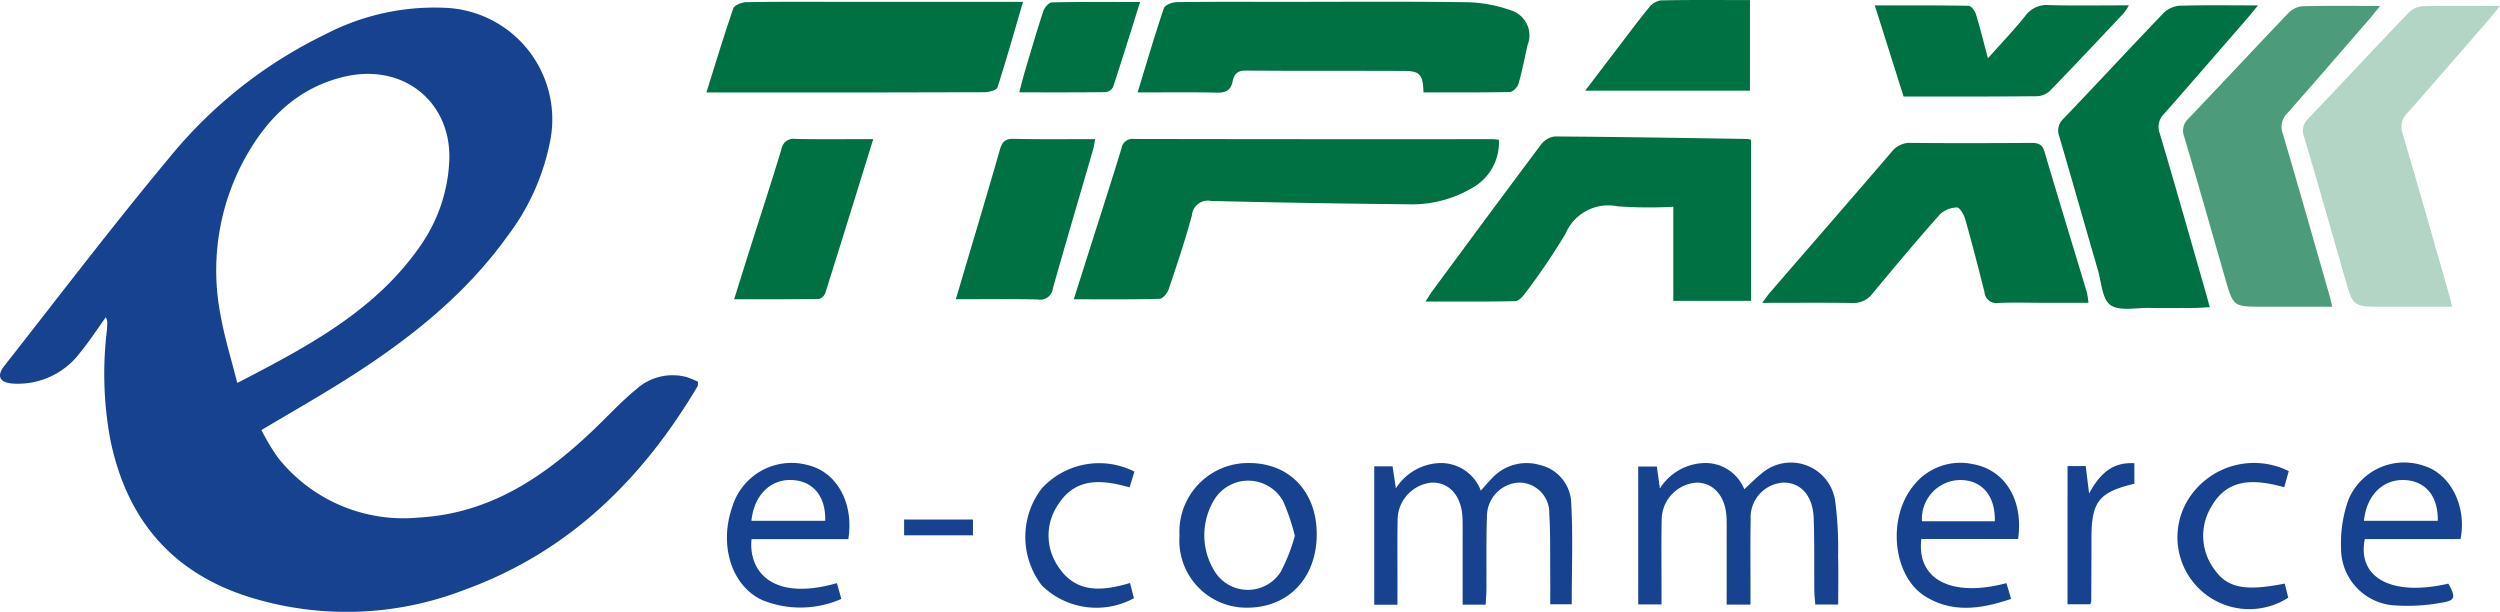 <svg xmlns="http://www.w3.org/2000/svg" width="190" height="46.499" viewBox="0 0 190 46.499">
  <g id="Group_76012" data-name="Group 76012" transform="translate(-1282.5 -11811.5)">
    <path id="Path_39042" data-name="Path 39042" d="M-384.885,103c-.669.93-1.246,1.828-1.921,2.649a5.914,5.914,0,0,1-5.123,2.4c-1.025-.063-1.291-.56-.672-1.348,4.172-5.309,8.259-10.687,12.584-15.876a34.918,34.918,0,0,1,11.851-9.34,17.965,17.965,0,0,1,8.973-2,8.487,8.487,0,0,1,8.124,9.858,17.415,17.415,0,0,1-3.288,7.491c-3.347,4.667-7.824,8.123-12.684,11.156-1.932,1.206-3.914,2.336-6.023,3.589a17.268,17.268,0,0,0,1.248,2.087,12.172,12.172,0,0,0,10.76,4.559c5.5-.317,9.688-3.233,13.448-6.869,1.01-.977,1.972-2.012,3.06-2.9a4.11,4.11,0,0,1,3.806-.9,7.042,7.042,0,0,1,.862.357c-.016.167,0,.274-.038.345-4.177,7.03-9.751,12.577-17.709,15.464a24.815,24.815,0,0,1-16.551.488c-5.955-1.944-9.219-6.131-10.389-12.011a27.421,27.421,0,0,1-.252-8.105c.025-.251.038-.5.041-.756A1.435,1.435,0,0,0-384.885,103Zm9.988,5c5.485-2.829,10.585-5.566,13.956-10.483a12.213,12.213,0,0,0,2.145-6.2c.306-4.558-3.388-7.662-7.955-6.594-3.527.824-5.853,3.142-7.519,6.122a17.7,17.7,0,0,0-1.895,12.017C-375.874,104.52-375.364,106.141-374.9,108Z" transform="translate(1675.431 11732.604)" fill="#17428f"/>
    <path id="Path_39043" data-name="Path 39043" d="M39.254,145.02l1.291-4.07c.782-2.463,1.577-4.922,2.334-7.393a.835.835,0,0,1,.938-.721q13.6.026,27.2.014c.157,0,.314.027.546.048a3.954,3.954,0,0,1-2,3.643,9.013,9.013,0,0,1-4.918,1.259q-7.478-.071-14.955-.252a1.212,1.212,0,0,0-1.455,1.078c-.513,1.9-1.142,3.772-1.772,5.638-.1.3-.45.716-.694.722C43.641,145.044,41.51,145.02,39.254,145.02Z" transform="translate(1324.854 11689.225)" fill="#007142"/>
    <path id="Path_39044" data-name="Path 39044" d="M180.06,144.4c.233-.359.372-.6.536-.824,2.734-3.7,5.463-7.4,8.225-11.082a1.585,1.585,0,0,1,1.051-.637c4.893.03,9.786.116,14.679.19a1.229,1.229,0,0,1,.249.075V144.35H198.89V137.2a33.172,33.172,0,0,1-4.243-.035,3.527,3.527,0,0,0-3.952,2.091,50.426,50.426,0,0,1-3.052,4.5c-.186.264-.5.611-.767.617C184.652,144.423,182.428,144.4,180.06,144.4Z" transform="translate(1210.781 11690.014)" fill="#007142"/>
    <path id="Path_39045" data-name="Path 39045" d="M315.378,146.6c.325-.429.466-.637.629-.826,3.074-3.55,6.16-7.09,9.216-10.655a1.753,1.753,0,0,1,1.494-.674c3.044.028,6.089.021,9.134,0,.515,0,.818.107.983.664,1.054,3.564,2.144,7.116,3.216,10.674a6.83,6.83,0,0,1,.125.813h-3.441c-1.134,0-2.269-.038-3.4.014a.907.907,0,0,1-1.061-.828c-.463-1.85-.941-3.7-1.46-5.53-.1-.349-.414-.9-.62-.9a1.952,1.952,0,0,0-1.309.526c-1.74,1.962-3.428,3.971-5.1,5.991a1.814,1.814,0,0,1-1.568.742C320.019,146.579,317.823,146.6,315.378,146.6Z" transform="translate(1101.047 11687.916)" fill="#007142"/>
    <path id="Path_39046" data-name="Path 39046" d="M447.2,101.6c-.441.024-.788.058-1.136.06-1.166.007-2.332.019-3.5,0-1-.018-2.235.262-2.917-.222-.629-.447-.681-1.729-.95-2.654-.983-3.381-1.942-6.768-2.932-10.147a1.219,1.219,0,0,1,.32-1.365c2.554-2.665,5.057-5.378,7.614-8.039a1.957,1.957,0,0,1,1.231-.542c1.9-.057,3.808-.025,5.937-.025-.333.4-.541.666-.76.919-2.123,2.444-4.24,4.894-6.38,7.323a1.375,1.375,0,0,0-.331,1.479c1.185,3.995,2.32,8,3.469,12.01C446.972,100.76,447.069,101.129,447.2,101.6Z" transform="translate(1003.244 11733.244)" fill="#007142"/>
    <path id="Path_39047" data-name="Path 39047" d="M495.8,101.763h-5.269c-2.256,0-2.256,0-2.872-2.142-1.035-3.6-2.053-7.2-3.118-10.789a1.24,1.24,0,0,1,.34-1.381c2.523-2.648,5.017-5.325,7.545-7.967a1.727,1.727,0,0,1,1.045-.553c1.907-.054,3.816-.025,5.964-.025-.359.438-.6.748-.859,1.045-2.058,2.371-4.109,4.748-6.185,7.1a1.452,1.452,0,0,0-.356,1.561c1.23,4.146,2.4,8.308,3.6,12.465C495.671,101.228,495.7,101.379,495.8,101.763Z" transform="translate(963.956 11733.047)" fill="#007142" opacity="0.7"/>
    <path id="Path_39048" data-name="Path 39048" d="M542.647,101.763h-5.269c-2.256,0-2.256,0-2.872-2.142-1.035-3.6-2.053-7.2-3.118-10.789a1.24,1.24,0,0,1,.34-1.381c2.523-2.648,5.017-5.325,7.545-7.967a1.727,1.727,0,0,1,1.045-.553c1.907-.054,3.816-.025,5.964-.025-.359.438-.6.748-.859,1.045-2.058,2.371-4.109,4.748-6.185,7.1a1.453,1.453,0,0,0-.356,1.561c1.23,4.146,2.4,8.308,3.6,12.465C542.521,101.228,542.553,101.379,542.647,101.763Z" transform="translate(926.218 11733.047)" fill="#007142" opacity="0.3"/>
    <path id="Path_39049" data-name="Path 39049" d="M86.454,84.168c-.037-1.356-.266-1.623-1.488-1.629-4.018-.019-8.037.006-12.055-.027-.656-.005-.858.344-.966.841-.142.656-.511.849-1.171.835-1.97-.042-3.942-.015-6.046-.015.681-2.23,1.295-4.335,2-6.41.081-.24.639-.448.979-.452,2.689-.037,5.379-.021,8.069-.021,4.667,0,9.333-.037,14,.028a10.4,10.4,0,0,1,3.3.609,1.994,1.994,0,0,1,1.284,2.664c-.223.977-.406,1.966-.683,2.927-.075.258-.428.616-.66.622C90.844,84.187,88.675,84.168,86.454,84.168Z" transform="translate(1304.23 11734.352)" fill="#007142"/>
    <path id="Path_39050" data-name="Path 39050" d="M-84.962,77.315c-.663,2.268-1.264,4.4-1.943,6.512-.066.2-.619.354-.946.356-4.923.022-9.845.016-14.768.016h-6.405c.7-2.22,1.327-4.321,2.044-6.391.086-.248.645-.464.989-.471,2.331-.041,4.663-.022,6.995-.022h14.034Z" transform="translate(1445.211 11734.326)" fill="#007142"/>
    <path id="Path_39051" data-name="Path 39051" d="M366.183,85.549l-2.189-6.922c2.439,0,4.782-.015,7.124.028.195,0,.48.371.557.62.322,1.043.58,2.105.918,3.37,1.033-1.161,1.991-2.157,2.849-3.234a2,2,0,0,1,1.818-.807c1.971.052,3.945.017,6.046.017a4.568,4.568,0,0,1-.389.59c-1.841,1.955-3.679,3.913-5.547,5.843a1.554,1.554,0,0,1-.972.473C373.034,85.562,369.67,85.549,366.183,85.549Z" transform="translate(1060.99 11733.285)" fill="#007142"/>
    <path id="Path_39052" data-name="Path 39052" d="M1.013,132.834c-.071.355-.1.6-.171.838-1.016,3.5-2.051,7-3.043,10.5a.969.969,0,0,1-1.136.85c-2.025-.05-4.053-.018-6.24-.018.254-.856.463-1.558.67-2.261.9-3.032,1.81-6.059,2.676-9.1.169-.594.4-.842,1.049-.829C-3.151,132.859-1.119,132.834,1.013,132.834Z" transform="translate(1364.72 11689.238)" fill="#007142"/>
    <path id="Path_39053" data-name="Path 39053" d="M-87.921,132.836c-1.245,4.015-2.435,7.866-3.648,11.71a.73.73,0,0,1-.5.44c-2.092.03-4.184.02-6.424.02.421-1.341.792-2.536,1.17-3.729.811-2.555,1.645-5.1,2.423-7.669a.934.934,0,0,1,1.089-.785C-91.9,132.86-90,132.836-87.921,132.836Z" transform="translate(1436.788 11689.236)" fill="#007142"/>
    <path id="Path_39054" data-name="Path 39054" d="M160.362,274.579H158.6V264.058h1.392l.251,1.677a4.121,4.121,0,0,1,3.355-1.924,3.234,3.234,0,0,1,3.1,2.095c.3-.328.531-.613.79-.872a3.576,3.576,0,0,1,3.711-1.073,3.067,3.067,0,0,1,2.371,2.884c.137,2.54.039,5.092.039,7.7h-1.634c0-.711.005-1.415,0-2.119-.015-1.586.025-3.176-.073-4.757a2.294,2.294,0,0,0-2.322-2.373,2.566,2.566,0,0,0-2.412,2.474c-.068,1.876-.03,3.755-.044,5.633,0,.381-.034.761-.054,1.171h-1.754c0-1.464,0-2.909,0-4.355,0-.712.011-1.425-.005-2.137-.038-1.714-.961-2.812-2.326-2.787a2.863,2.863,0,0,0-2.61,2.873c-.029,1.748-.008,3.5-.009,5.246C160.362,273.771,160.362,274.122,160.362,274.579Z" transform="translate(1228.343 11582.881)" fill="#17428f"/>
    <path id="Path_39055" data-name="Path 39055" d="M273.075,274.491h-1.811c0-1.714,0-3.389,0-5.064,0-.486.008-.972-.005-1.457-.046-1.658-.939-2.736-2.267-2.75a2.843,2.843,0,0,0-2.666,2.815c-.036,1.78-.011,3.562-.012,5.343,0,.349,0,.7,0,1.1h-1.772V264h1.418l.23,1.665a4.128,4.128,0,0,1,3.4-1.934,3.178,3.178,0,0,1,3.014,1.994c.448-.412.847-.829,1.3-1.184a3.4,3.4,0,0,1,5.608,2.073,27.437,27.437,0,0,1,.222,4.156c.032,1.222.007,2.445.007,3.713H278c-.025-.329-.069-.667-.072-1.005-.018-1.846.015-3.693-.048-5.536-.058-1.711-.962-2.727-2.291-2.724a2.646,2.646,0,0,0-2.5,2.8c-.036,1.78-.012,3.562-.014,5.343C273.075,273.717,273.075,274.067,273.075,274.491Z" transform="translate(1142.462 11582.959)" fill="#17428f"/>
    <path id="Path_39056" data-name="Path 39056" d="M255.534,76.615V83.5H243.012c.762-1,1.456-1.915,2.153-2.828.883-1.157,1.751-2.326,2.667-3.457a1.465,1.465,0,0,1,.9-.575C250.966,76.592,253.2,76.615,255.534,76.615Z" transform="translate(1159.963 11734.891)" fill="#007142"/>
    <path id="Path_39057" data-name="Path 39057" d="M90.545,269.233c0,3.308-2.143,5.573-5.274,5.581a5.1,5.1,0,0,1-5.155-5.471,5.223,5.223,0,0,1,5.357-5.52C88.5,263.85,90.547,266.03,90.545,269.233Zm-1.664.125a15.447,15.447,0,0,0-.9-2.654,3.032,3.032,0,0,0-5.174-.176,5.193,5.193,0,0,0-.035,5.5,2.965,2.965,0,0,0,5.04.059A13.761,13.761,0,0,0,88.881,269.359Z" transform="translate(1292.027 11582.869)" fill="#17428f"/>
    <path id="Path_39058" data-name="Path 39058" d="M24.964,77.369c-.707,2.25-1.362,4.37-2.056,6.477a.754.754,0,0,1-.581.373c-2.129.027-4.259.017-6.545.017.166-.624.289-1.137.44-1.641.452-1.515.894-3.034,1.39-4.534.09-.272.418-.657.644-.662C20.448,77.349,22.642,77.369,24.964,77.369Z" transform="translate(1344.182 11734.283)" fill="#007142"/>
    <path id="Path_39059" data-name="Path 39059" d="M-92.212,269.617h-7.353c-.252,2.367,1.494,4.776,6.486,3.346l.335,1.2a7.7,7.7,0,0,1-6.01.088c-2.336-1.082-3.3-4.167-2.276-7.092A4.708,4.708,0,0,1-95.26,264C-93.095,264.529-91.773,266.864-92.212,269.617Zm-7.366-1.391h5.609c.051-1.824-.877-2.975-2.425-3.093C-98.078,265-99.372,266.239-99.578,268.225Z" transform="translate(1439.185 11582.855)" fill="#17428f"/>
    <path id="Path_39060" data-name="Path 39060" d="M376.85,269.584H369.5c-.384,3.083,2.293,4.464,6.466,3.355l.351,1.2c-2.266.764-4.438,1.091-6.514-.187-2.5-1.542-2.932-6.024-.849-8.486a4.51,4.51,0,0,1,4.444-1.574C375.851,264.315,377.277,266.622,376.85,269.584Zm-1.77-1.348c.057-1.974-1.021-3.172-2.712-3.132a2.95,2.95,0,0,0-2.824,3.132Z" transform="translate(1059.025 11582.879)" fill="#17428f"/>
    <path id="Path_39061" data-name="Path 39061" d="M555.261,269.52h-7.273c-.6,2.978,2.1,4.379,6.348,3.386.578,1.026.537,1.292-.513,1.449a14.166,14.166,0,0,1-3.73.194,4.334,4.334,0,0,1-3.911-4.356,9.776,9.776,0,0,1,.566-3.674,4.591,4.591,0,0,1,5.807-2.541C554.516,264.618,555.753,267.055,555.261,269.52Zm-7.338-1.39h5.608c.043-1.83-.885-2.976-2.433-3.091C549.413,264.915,548.114,266.161,547.924,268.13Z" transform="translate(914.238 11582.949)" fill="#17428f"/>
    <path id="Path_39062" data-name="Path 39062" d="M26.1,272.956l.3,1.154a5.942,5.942,0,0,1-6.986-.95,6.048,6.048,0,0,1-.031-7.379,5.915,5.915,0,0,1,7.052-1.29l-.366,1.2c-2.089-.6-4.095-.777-5.416,1.28a4.17,4.17,0,0,0,.014,4.773C22.019,273.78,24.03,273.569,26.1,272.956Z" transform="translate(1342.281 11582.852)" fill="#17428f"/>
    <path id="Path_39063" data-name="Path 39063" d="M491.134,273.008l.268,1.071a5.462,5.462,0,0,1-7.208-8.024,5.9,5.9,0,0,1,7.246-1.593l-.345,1.221c-2.176-.59-4.281-.777-5.555,1.507a4.259,4.259,0,0,0,.268,4.768C486.794,273.355,488.156,273.6,491.134,273.008Z" transform="translate(965.006 11582.844)" fill="#17428f"/>
    <path id="Path_39064" data-name="Path 39064" d="M439.308,264.09h1.381c.073.589.146,1.18.258,2.084.824-1.535,1.809-2.4,3.441-2.3v1.559c-2.707.645-3.26,1.354-3.263,4.153q0,2.382-.016,4.764a1.111,1.111,0,0,1-.075.243h-1.727Z" transform="translate(1000.325 11582.832)" fill="#17428f"/>
    <path id="Path_39065" data-name="Path 39065" d="M-30.6,285.9h5.232V287.1H-30.6Z" transform="translate(1381.813 11565.084)" fill="#17428f"/>
  </g>
</svg>
